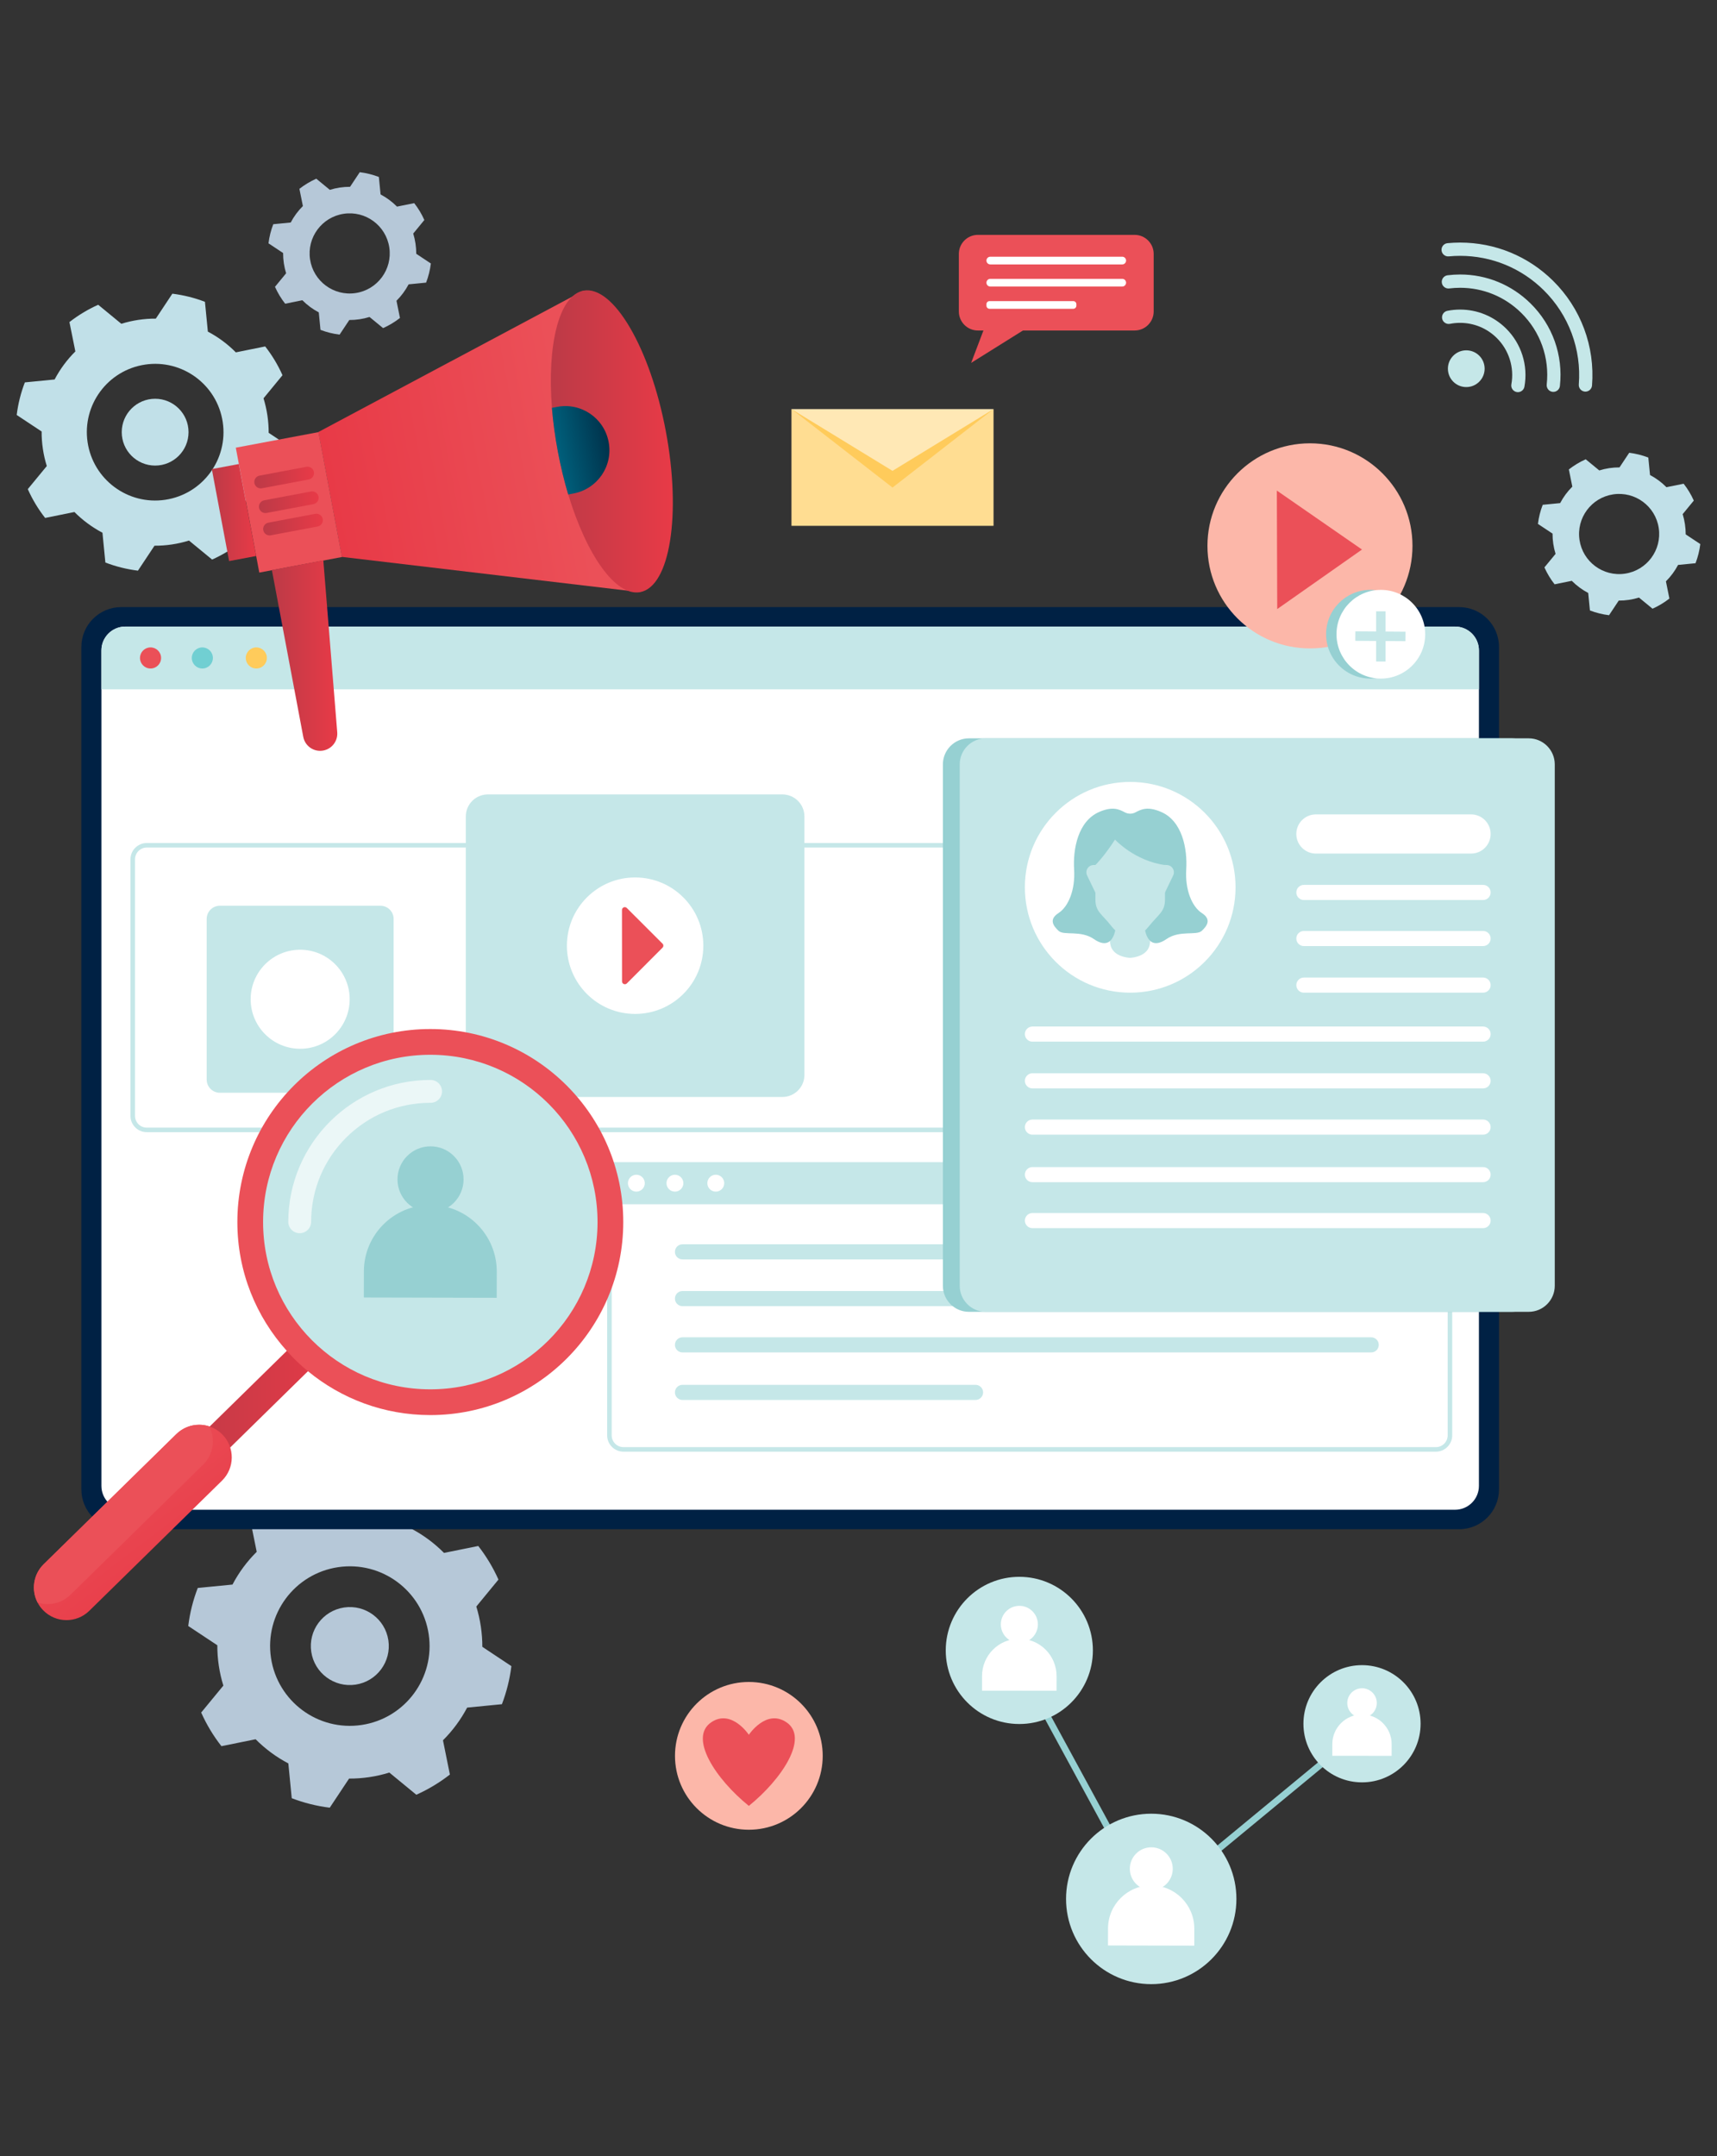 <?xml version="1.0" encoding="utf-8"?>
<!-- Generator: Adobe Illustrator 16.0.0, SVG Export Plug-In . SVG Version: 6.00 Build 0)  -->
<!DOCTYPE svg PUBLIC "-//W3C//DTD SVG 1.1//EN" "http://www.w3.org/Graphics/SVG/1.1/DTD/svg11.dtd">
<svg version="1.1" id="Calque_1" xmlns="http://www.w3.org/2000/svg" xmlns:xlink="http://www.w3.org/1999/xlink" x="0px" y="0px"
	 width="556px" height="698px" viewBox="0 0 556 698" enable-background="new 0 0 556 698" xml:space="preserve">
<rect x="0" y="0" width="556" height="698" fill="#333333" stroke="none"/>
<g>
	<g>
		<g>
			<path fill="#C1E0E8" d="M545.616,169.666c-0.166-1.116-0.413-2.192-0.73-3.242l3.6-4.382c-0.878-1.972-1.987-3.803-3.287-5.463
				l-5.57,1.126c-1.563-1.579-3.359-2.908-5.316-3.94l-0.557-5.66c-1.973-0.752-4.048-1.276-6.184-1.541l-3.144,4.733
				c-1.093-0.007-2.198,0.073-3.313,0.239c-1.108,0.167-2.193,0.414-3.235,0.742l-4.392-3.608c-1.973,0.88-3.804,1.989-5.461,3.284
				l1.125,5.572c-1.578,1.564-2.906,3.359-3.941,5.327l-5.648,0.55c-0.763,1.969-1.285,4.043-1.549,6.187l4.733,3.136
				c-0.008,1.099,0.071,2.201,0.237,3.317c0.166,1.115,0.418,2.199,0.743,3.241l-3.612,4.383c0.883,1.971,1.991,3.802,3.297,5.469
				l5.564-1.124c1.56,1.57,3.355,2.899,5.322,3.932l0.553,5.658c1.967,0.755,4.042,1.279,6.187,1.542l3.144-4.735
				c1.09,0.008,2.199-0.073,3.309-0.239c1.115-0.167,2.197-0.414,3.241-0.741l4.392,3.607c1.963-0.878,3.794-1.987,5.462-3.284
				l-1.126-5.573c1.572-1.562,2.9-3.357,3.934-5.315l5.656-0.554c0.753-1.974,1.279-4.049,1.543-6.194l-4.727-3.136
				C545.864,171.89,545.782,170.782,545.616,169.666z M526.221,185.689c-7.087,1.059-13.688-3.83-14.747-10.917
				c-1.06-7.087,3.821-13.686,10.91-14.745c7.086-1.061,13.692,3.819,14.752,10.907C538.198,178.021,533.31,184.628,526.221,185.689
				z"/>
			<path fill="#B6C8D8" d="M134.545,78.841c-0.166-1.115-0.413-2.191-0.732-3.242l3.6-4.382c-0.878-1.972-1.985-3.803-3.285-5.463
				l-5.572,1.126c-1.562-1.579-3.36-2.908-5.314-3.94l-0.559-5.66c-1.973-0.752-4.048-1.276-6.184-1.541l-3.142,4.733
				c-1.093-0.006-2.2,0.073-3.313,0.239c-1.111,0.166-2.195,0.414-3.237,0.741l-4.39-3.608c-1.973,0.88-3.804,1.989-5.464,3.284
				l1.128,5.573c-1.578,1.563-2.908,3.359-3.941,5.326l-5.648,0.55c-0.765,1.969-1.285,4.044-1.551,6.187l4.733,3.137
				c-0.006,1.098,0.071,2.2,0.237,3.316c0.166,1.115,0.417,2.199,0.743,3.242l-3.61,4.382c0.882,1.972,1.989,3.803,3.295,5.469
				l5.564-1.124c1.562,1.57,3.357,2.899,5.324,3.932l0.553,5.658c1.967,0.755,4.042,1.279,6.185,1.542l3.145-4.735
				c1.091,0.008,2.2-0.073,3.31-0.239c1.115-0.166,2.195-0.414,3.239-0.741l4.392,3.608c1.965-0.878,3.796-1.987,5.464-3.284
				l-1.126-5.573c1.57-1.562,2.898-3.357,3.934-5.315l5.656-0.554c0.753-1.974,1.277-4.049,1.543-6.194l-4.728-3.136
				C134.792,81.065,134.711,79.957,134.545,78.841z M115.149,94.865c-7.087,1.059-13.69-3.831-14.747-10.917
				c-1.062-7.087,3.821-13.686,10.907-14.746c7.089-1.062,13.692,3.82,14.755,10.907C127.124,87.196,122.235,93.803,115.149,94.865z
				"/>
			<g>
				<path fill="#C1E0E8" d="M86.588,134.458c-0.287-1.904-0.706-3.739-1.253-5.529l6.142-7.474c-1.5-3.362-3.392-6.485-5.604-9.316
					l-9.501,1.92c-2.665-2.69-5.726-4.955-9.065-6.718l-0.943-9.647c-3.366-1.285-6.907-2.179-10.55-2.631l-5.357,8.074
					c-1.862-0.014-3.751,0.124-5.656,0.409c-1.889,0.283-3.736,0.703-5.513,1.261L31.8,98.655c-3.362,1.5-6.483,3.389-9.315,5.601
					l1.919,9.501c-2.688,2.665-4.956,5.727-6.718,9.081l-9.637,0.942c-1.295,3.355-2.189,6.894-2.64,10.549l8.073,5.345
					c-0.015,1.875,0.122,3.752,0.407,5.655c0.284,1.904,0.706,3.75,1.265,5.527l-6.153,7.473c1.497,3.364,3.389,6.487,5.613,9.327
					l9.488-1.918c2.665,2.679,5.729,4.944,9.078,6.706l0.945,9.646c3.354,1.287,6.891,2.18,10.545,2.629l5.362-8.074
					c1.861,0.013,3.749-0.122,5.642-0.405c1.903-0.285,3.747-0.708,5.523-1.266l7.487,6.154c3.354-1.499,6.473-3.388,9.317-5.601
					l-1.92-9.503c2.677-2.662,4.944-5.726,6.706-9.065l9.649-0.945c1.283-3.366,2.177-6.904,2.627-10.559l-8.059-5.348
					C87.007,138.249,86.87,136.36,86.588,134.458z M53.512,161.778c-12.086,1.807-23.339-6.529-25.148-18.614
					c-1.805-12.083,6.518-23.336,18.604-25.143c12.087-1.808,23.35,6.515,25.157,18.599
					C73.933,148.704,65.596,159.97,53.512,161.778z"/>
				<circle fill="#C1E0E8" cx="50.237" cy="139.892" r="10.815"/>
			</g>
			<g>
				<path fill="#B6C8D8" d="M155.703,526.479c-0.332-2.22-0.823-4.359-1.461-6.45l7.168-8.723
					c-1.754-3.926-3.958-7.568-6.538-10.875l-11.092,2.242c-3.108-3.14-6.684-5.784-10.579-7.841l-1.105-11.259
					c-3.925-1.499-8.057-2.544-12.31-3.071l-6.251,9.423c-2.174-0.015-4.38,0.145-6.604,0.477c-2.202,0.33-4.359,0.823-6.433,1.475
					l-8.737-7.181c-3.928,1.749-7.572,3.956-10.875,6.536l2.243,11.09c-3.142,3.109-5.785,6.684-7.842,10.596l-11.247,1.102
					c-1.513,3.916-2.557,8.045-3.082,12.31l9.42,6.241c-0.013,2.189,0.145,4.379,0.479,6.601c0.331,2.221,0.822,4.376,1.474,6.45
					l-7.181,8.725c1.749,3.924,3.953,7.567,6.552,10.885l11.077-2.239c3.106,3.124,6.68,5.769,10.593,7.824l1.101,11.26
					c3.915,1.503,8.044,2.545,12.31,3.07l6.258-9.424c2.173,0.016,4.377-0.144,6.585-0.473c2.221-0.331,4.373-0.825,6.448-1.476
					l8.738,7.179c3.91-1.747,7.555-3.953,10.872-6.536l-2.238-11.09c3.127-3.107,5.767-6.681,7.827-10.578l11.262-1.103
					c1.497-3.931,2.537-8.06,3.065-12.324l-9.407-6.244C156.194,530.907,156.034,528.701,155.703,526.479z M117.098,558.367
					c-14.102,2.111-27.237-7.621-29.348-21.723c-2.107-14.104,7.604-27.24,21.711-29.349c14.104-2.109,27.249,7.605,29.359,21.708
					C140.932,543.108,131.203,556.259,117.098,558.367z"/>
				<path fill="#B6C8D8" d="M125.762,530.957c1.031,6.896-3.722,13.32-10.618,14.352c-6.893,1.029-13.318-3.722-14.35-10.614
					c-1.031-6.896,3.725-13.321,10.619-14.352C118.305,519.312,124.73,524.063,125.762,530.957z"/>
			</g>
			<path fill="#002144" d="M472.511,495.001H39.244c-7.119,0-12.895-5.772-12.895-12.895V209.415
				c0-7.121,5.775-12.896,12.895-12.896h433.267c7.119,0,12.895,5.775,12.895,12.896v272.692
				C485.405,489.229,479.63,495.001,472.511,495.001z"/>
			<path fill="#FFFFFF" d="M478.907,210.546v270.43c0,4.263-3.462,7.725-7.723,7.725H40.566c-4.259,0-7.726-3.462-7.726-7.725
				v-270.43c0-4.263,3.467-7.725,7.726-7.725h430.618C475.445,202.821,478.907,206.283,478.907,210.546z"/>
			<path fill="#C5E7E8" d="M464.223,366.484H47.532c-2.914,0-5.284-2.367-5.284-5.28v-83.043c0-2.912,2.37-5.281,5.284-5.281h416.69
				c2.912,0,5.282,2.369,5.282,5.281v83.043C469.505,364.117,467.135,366.484,464.223,366.484z M47.532,274.35
				c-2.102,0-3.813,1.71-3.813,3.811v83.043c0,2.101,1.711,3.811,3.813,3.811h416.69c2.102,0,3.811-1.71,3.811-3.811v-83.043
				c0-2.101-1.709-3.811-3.811-3.811H47.532z"/>
			<g>
				<path fill="#C5E7E8" d="M444.029,407.669H221.003c-1.354,0-2.449-1.095-2.449-2.448l0,0c0-1.351,1.095-2.447,2.449-2.447
					h223.026c1.351,0,2.445,1.097,2.445,2.447l0,0C446.475,406.574,445.38,407.669,444.029,407.669z"/>
				<path fill="#C5E7E8" d="M444.029,422.797H221.003c-1.354,0-2.449-1.097-2.449-2.448l0,0c0-1.351,1.095-2.448,2.449-2.448
					h223.026c1.351,0,2.445,1.098,2.445,2.448l0,0C446.475,421.7,445.38,422.797,444.029,422.797z"/>
				<path fill="#C5E7E8" d="M444.029,437.776H221.003c-1.354,0-2.449-1.096-2.449-2.447l0,0c0-1.353,1.095-2.447,2.449-2.447
					h223.026c1.351,0,2.445,1.095,2.445,2.447l0,0C446.475,436.681,445.38,437.776,444.029,437.776z"/>
				<path fill="#C5E7E8" d="M315.902,453.16h-94.899c-1.354,0-2.449-1.095-2.449-2.448l0,0c0-1.351,1.095-2.445,2.449-2.445h94.899
					c1.349,0,2.447,1.095,2.447,2.445l0,0C318.35,452.065,317.251,453.16,315.902,453.16z"/>
				<path fill="#C5E7E8" d="M464.976,469.901H201.892c-2.914,0-5.284-2.37-5.284-5.283v-83.041c0-2.911,2.37-5.281,5.284-5.281
					h263.084c2.912,0,5.282,2.37,5.282,5.281v83.041C470.258,467.531,467.888,469.901,464.976,469.901z M201.892,377.768
					c-2.102,0-3.813,1.707-3.813,3.81v83.041c0,2.103,1.711,3.813,3.813,3.813h263.084c2.102,0,3.813-1.71,3.813-3.813v-83.041
					c0-2.103-1.711-3.81-3.813-3.81H201.892z"/>
				<g>
					<path fill="#C5E7E8" d="M489.386,389.815H198.449c-1.017,0-1.842-1.116-1.842-2.493v-8.651c0-1.378,0.825-2.494,1.842-2.494
						h290.937c1.019,0,1.842,1.116,1.842,2.494v8.651C491.228,388.699,490.404,389.815,489.386,389.815z"/>
					<circle fill="#FFFFFF" cx="206.065" cy="382.995" r="2.733"/>
					<circle fill="#FFFFFF" cx="218.554" cy="382.995" r="2.733"/>
					<circle fill="#FFFFFF" cx="231.787" cy="382.995" r="2.735"/>
				</g>
			</g>
			<g>
				<path fill="#96D0D2" d="M489.569,424.634H313.766c-4.663,0-8.439-3.78-8.439-8.441V247.437c0-4.662,3.776-8.441,8.439-8.441
					h175.804c4.662,0,8.443,3.779,8.443,8.441v168.756C498.013,420.854,494.231,424.634,489.569,424.634z"/>
				<g>
					<circle fill="#96D0D2" cx="360.529" cy="287.218" r="34.112"/>
					<g>
						<path fill="#96D0D2" d="M366.966,304.6c-0.051-5.312-2.779-9.366-2.779-9.366l-3.706,7.972l-3.706-7.972
							c0,0-2.726,4.054-2.776,9.366c-0.047,4.938,5.636,5.405,6.436,5.447v0.003c0,0,0.019,0,0.047-0.001
							c0.029,0.001,0.05,0.001,0.05,0.001v-0.003C361.33,310.005,367.013,309.539,366.966,304.6z"/>
						<path fill="#96D0D2" d="M383.716,295.543c-3.19-2.058-5.456-7.512-5.043-14.098c0.412-6.584-1.233-15.64-8.13-18.624
							c-4.313-1.868-6.405-0.875-8.292,0.131c-1.085,0.578-2.376,0.578-3.46,0c-1.885-1.005-3.979-1.999-8.295-0.131
							c-6.894,2.984-8.537,12.04-8.128,18.624c0.413,6.586-1.852,12.04-5.042,14.098c-3.19,2.058-1.75,4.115,0,5.761
							c1.749,1.648,7.162-0.309,11.451,2.676c4.292,2.983,6.242,0.414,6.913-2.828s4.823-28.939,4.823-28.939l0.006-4.019
							l0.011,4.019c0,0,4.149,25.698,4.821,28.939c0.671,3.242,2.621,5.812,6.914,2.828c4.29-2.984,9.702-1.028,11.45-2.676
							C385.468,299.658,386.908,297.601,383.716,295.543z"/>
						<path fill="#96D0D2" d="M360.53,303.31L360.53,303.31c-2.245,0-4.335-1.298-6.09-3.535c-3.111-3.964-5.178-4.629-5.178-8.606
							v-19.912h22.535v19.912c0,4.008-2.098,4.747-5.249,8.696C364.809,302.046,362.744,303.31,360.53,303.31z"/>
						<path fill="#96D0D2" d="M349.263,280.004h-0.561c-1.739,0-2.882,1.819-2.127,3.388l2.688,5.564c0,0,1.956-4.63,1.956-5.04
							C351.219,283.504,349.263,280.004,349.263,280.004z"/>
						<path fill="#96D0D2" d="M371.753,280.004h0.564c1.739,0,2.881,1.819,2.126,3.388l-2.69,5.564c0,0-1.953-4.63-1.953-5.04
							C369.8,283.504,371.753,280.004,371.753,280.004z"/>
					</g>
					<path fill="#96D0D2" d="M349.263,280.004c0,0,2.69-2.596,6.35-8.225c0,0,6.334,6.896,16.141,8.225c0,0,2.438-5.798,2.438-6.96
						c0-1.16-2.007-4.961-3.8-5.276c-1.795-0.317-19.369-1.795-21.614,0C346.535,269.562,349.263,280.004,349.263,280.004z"/>
				</g>
				<g>
					<path fill="#96D0D2" d="M470.906,276.301h-50.243c-3.501,0-6.344-2.84-6.344-6.344l0,0c0-3.503,2.843-6.342,6.344-6.342h50.243
						c3.501,0,6.344,2.839,6.344,6.342l0,0C477.25,273.461,474.407,276.301,470.906,276.301z"/>
					<path fill="#96D0D2" d="M474.801,291.333h-58.034c-1.353,0-2.447-1.095-2.447-2.448l0,0c0-1.351,1.095-2.447,2.447-2.447
						h58.034c1.354,0,2.449,1.096,2.449,2.447l0,0C477.25,290.238,476.155,291.333,474.801,291.333z"/>
					<path fill="#96D0D2" d="M474.801,306.245h-58.034c-1.353,0-2.447-1.095-2.447-2.446l0,0c0-1.354,1.095-2.449,2.447-2.449
						h58.034c1.354,0,2.449,1.095,2.449,2.449l0,0C477.25,305.149,476.155,306.245,474.801,306.245z"/>
					<path fill="#96D0D2" d="M474.801,321.329h-58.034c-1.353,0-2.447-1.096-2.447-2.446l0,0c0-1.354,1.095-2.448,2.447-2.448
						h58.034c1.354,0,2.449,1.095,2.449,2.448l0,0C477.25,320.233,476.155,321.329,474.801,321.329z"/>
					<path fill="#96D0D2" d="M474.801,337.18H328.866c-1.349,0-2.449-1.096-2.449-2.447l0,0c0-1.353,1.101-2.448,2.449-2.448
						h145.935c1.354,0,2.449,1.096,2.449,2.448l0,0C477.25,336.084,476.155,337.18,474.801,337.18z"/>
					<path fill="#96D0D2" d="M474.801,352.308H328.866c-1.349,0-2.449-1.095-2.449-2.447l0,0c0-1.352,1.101-2.446,2.449-2.446
						h145.935c1.354,0,2.449,1.095,2.449,2.446l0,0C477.25,351.213,476.155,352.308,474.801,352.308z"/>
					<path fill="#96D0D2" d="M474.801,367.29H328.866c-1.349,0-2.449-1.099-2.449-2.449l0,0c0-1.353,1.101-2.448,2.449-2.448
						h145.935c1.354,0,2.449,1.096,2.449,2.448l0,0C477.25,366.191,476.155,367.29,474.801,367.29z"/>
					<path fill="#96D0D2" d="M474.801,382.671H328.866c-1.349,0-2.449-1.095-2.449-2.447l0,0c0-1.352,1.101-2.446,2.449-2.446
						h145.935c1.354,0,2.449,1.095,2.449,2.446l0,0C477.25,381.576,476.155,382.671,474.801,382.671z"/>
					<path fill="#96D0D2" d="M474.801,397.552H328.866c-1.349,0-2.449-1.097-2.449-2.448l0,0c0-1.351,1.101-2.447,2.449-2.447
						h145.935c1.354,0,2.449,1.097,2.449,2.447l0,0C477.25,396.455,476.155,397.552,474.801,397.552z"/>
				</g>
			</g>
			<g>
				<path fill="#C5E7E8" d="M495.025,424.634H319.22c-4.66,0-8.441-3.78-8.441-8.441V247.437c0-4.662,3.781-8.441,8.441-8.441
					h175.806c4.659,0,8.439,3.779,8.439,8.441v168.756C503.465,420.854,499.685,424.634,495.025,424.634z"/>
				<g>
					<circle fill="#FFFFFF" cx="365.984" cy="287.218" r="34.11"/>
					<g>
						<path fill="#C5E7E8" d="M372.42,304.6c-0.052-5.312-2.775-9.366-2.775-9.366l-3.71,7.972l-3.706-7.972
							c0,0-2.726,4.054-2.777,9.366c-0.043,4.938,5.636,5.405,6.437,5.447v0.003c0,0,0.021,0,0.047-0.001
							c0.03,0.001,0.051,0.001,0.051,0.001v-0.003C366.786,310.005,372.467,309.539,372.42,304.6z"/>
						<path fill="#96D0D2" d="M389.169,295.543c-3.189-2.058-5.453-7.512-5.042-14.098c0.413-6.584-1.233-15.64-8.128-18.624
							c-4.316-1.868-6.409-0.875-8.294,0.131c-1.085,0.578-2.374,0.578-3.463,0c-1.885-1.005-3.977-1.999-8.29-0.131
							c-6.895,2.984-8.542,12.04-8.132,18.624c0.415,6.586-1.851,12.04-5.039,14.098c-3.189,2.058-1.749,4.115,0,5.761
							c1.748,1.648,7.159-0.309,11.452,2.676c4.289,2.983,6.237,0.414,6.91-2.828c0.674-3.242,4.821-28.939,4.821-28.939
							l0.011-4.019l0.01,4.019c0,0,4.148,25.698,4.817,28.939c0.674,3.242,2.622,5.812,6.915,2.828
							c4.293-2.984,9.702-1.028,11.451-2.676C390.919,299.658,392.359,297.601,389.169,295.543z"/>
						<path fill="#C5E7E8" d="M365.985,303.31L365.985,303.31c-2.244,0-4.336-1.298-6.094-3.535
							c-3.108-3.964-5.174-4.629-5.174-8.606v-19.912h22.531v19.912c0,4.008-2.096,4.747-5.245,8.696
							C370.261,302.046,368.196,303.31,365.985,303.31z"/>
						<path fill="#C5E7E8" d="M354.718,280.004h-0.563c-1.741,0-2.883,1.819-2.126,3.388l2.688,5.564c0,0,1.953-4.63,1.953-5.04
							C356.671,283.504,354.718,280.004,354.718,280.004z"/>
						<path fill="#C5E7E8" d="M377.21,280.004h0.559c1.742,0,2.882,1.819,2.127,3.388l-2.686,5.564c0,0-1.958-4.63-1.958-5.04
							C375.252,283.504,377.21,280.004,377.21,280.004z"/>
					</g>
					<path fill="#96D0D2" d="M354.718,280.004c0,0,2.689-2.596,6.351-8.225c0,0,6.331,6.896,16.142,8.225
						c0,0,2.436-5.798,2.436-6.96c0-1.16-2.006-4.961-3.8-5.276c-1.795-0.317-19.372-1.795-21.612,0
						C351.988,269.562,354.718,280.004,354.718,280.004z"/>
				</g>
				<g>
					<path fill="#FFFFFF" d="M476.362,276.301h-50.245c-3.504,0-6.346-2.84-6.346-6.344l0,0c0-3.503,2.842-6.342,6.346-6.342h50.245
						c3.503,0,6.34,2.839,6.34,6.342l0,0C482.702,273.461,479.865,276.301,476.362,276.301z"/>
					<path fill="#FFFFFF" d="M480.259,291.333h-58.038c-1.351,0-2.449-1.095-2.449-2.448l0,0c0-1.351,1.099-2.447,2.449-2.447
						h58.038c1.348,0,2.443,1.096,2.443,2.447l0,0C482.702,290.238,481.606,291.333,480.259,291.333z"/>
					<path fill="#FFFFFF" d="M480.259,306.245h-58.038c-1.351,0-2.449-1.095-2.449-2.446l0,0c0-1.354,1.099-2.449,2.449-2.449
						h58.038c1.348,0,2.443,1.095,2.443,2.449l0,0C482.702,305.149,481.606,306.245,480.259,306.245z"/>
					<path fill="#FFFFFF" d="M480.259,321.329h-58.038c-1.351,0-2.449-1.096-2.449-2.446l0,0c0-1.354,1.099-2.448,2.449-2.448
						h58.038c1.348,0,2.443,1.095,2.443,2.448l0,0C482.702,320.233,481.606,321.329,480.259,321.329z"/>
					<path fill="#FFFFFF" d="M480.259,337.18H334.317c-1.349,0-2.443-1.096-2.443-2.447l0,0c0-1.353,1.095-2.448,2.443-2.448
						h145.941c1.348,0,2.443,1.096,2.443,2.448l0,0C482.702,336.084,481.606,337.18,480.259,337.18z"/>
					<path fill="#FFFFFF" d="M480.259,352.308H334.317c-1.349,0-2.443-1.095-2.443-2.447l0,0c0-1.352,1.095-2.446,2.443-2.446
						h145.941c1.348,0,2.443,1.095,2.443,2.446l0,0C482.702,351.213,481.606,352.308,480.259,352.308z"/>
					<path fill="#FFFFFF" d="M480.259,367.29H334.317c-1.349,0-2.443-1.099-2.443-2.449l0,0c0-1.353,1.095-2.448,2.443-2.448
						h145.941c1.348,0,2.443,1.096,2.443,2.448l0,0C482.702,366.191,481.606,367.29,480.259,367.29z"/>
					<path fill="#FFFFFF" d="M480.259,382.671H334.317c-1.349,0-2.443-1.095-2.443-2.447l0,0c0-1.352,1.095-2.446,2.443-2.446
						h145.941c1.348,0,2.443,1.095,2.443,2.446l0,0C482.702,381.576,481.606,382.671,480.259,382.671z"/>
					<path fill="#FFFFFF" d="M480.259,397.552H334.317c-1.349,0-2.443-1.097-2.443-2.448l0,0c0-1.351,1.095-2.447,2.443-2.447
						h145.941c1.348,0,2.443,1.097,2.443,2.447l0,0C482.702,396.455,481.606,397.552,480.259,397.552z"/>
				</g>
			</g>
			<path fill="#C5E7E8" d="M157.976,355.084h95.379c3.941,0,7.134-3.196,7.134-7.137v-83.661c0-3.94-3.192-7.134-7.134-7.134
				h-95.379c-3.941,0-7.138,3.194-7.138,7.134v83.661C150.838,351.888,154.034,355.084,157.976,355.084z"/>
			<circle fill="#FFFFFF" cx="205.664" cy="306.117" r="22.09"/>
			<g>
				<path fill="#EB5058" d="M202.972,293.909l11.566,11.547c0.36,0.358,0.36,0.939,0.004,1.299l-11.55,11.568
					c-0.575,0.579-1.565,0.169-1.565-0.648l-0.021-23.115C201.406,293.742,202.393,293.333,202.972,293.909z"/>
			</g>
			<path fill="#C5E7E8" d="M123.191,353.724H71.203c-2.36,0-4.275-1.915-4.275-4.274V297.46c0-2.361,1.915-4.276,4.275-4.276h51.988
				c2.359,0,4.277,1.915,4.277,4.276v51.989C127.469,351.809,125.551,353.724,123.191,353.724z"/>
			<circle fill="#FFFFFF" cx="97.199" cy="323.455" r="16.03"/>
			<path fill="#C5E7E8" d="M478.907,210.546v12.59H32.841v-12.59c0-4.263,3.467-7.725,7.726-7.725h430.618
				C475.445,202.821,478.907,206.283,478.907,210.546z"/>
			<circle fill="#EB5058" cx="48.747" cy="212.979" r="3.415"/>
			<circle fill="#71CFD2" cx="65.523" cy="212.979" r="3.415"/>
			<circle fill="#FFCB5B" cx="83.001" cy="212.979" r="3.415"/>
			<g>
				<circle fill="#FCB7A9" cx="424.194" cy="176.695" r="33.197"/>
				<polygon fill="#EB5058" points="413.468,158.799 413.593,197.153 441.039,177.885 				"/>
				<path fill="#96D0D2" d="M458.139,205.3c0,7.932-6.43,14.364-14.359,14.364c-7.936,0-14.363-6.432-14.363-14.364
					s6.428-14.363,14.363-14.363C451.709,190.938,458.139,197.368,458.139,205.3z"/>
				<circle fill="#FFFFFF" cx="447.147" cy="205.3" r="14.361"/>
				<g>
					<rect x="445.617" y="197.882" fill="#C5E7E8" width="3.065" height="16.249"/>
					
						<rect x="445.618" y="197.883" transform="matrix(-0.007 1 -1 -0.007 656.146 -239.753)" fill="#C5E7E8" width="3.064" height="16.248"/>
				</g>
			</g>
			<g>
				<path fill="#C5E7E8" d="M474.807,113.399c-1.606,0-3.112,0.63-4.238,1.775c-1.115,1.132-1.723,2.631-1.708,4.218
					c0.01,1.589,0.641,3.078,1.771,4.192c1.119,1.104,2.604,1.71,4.175,1.71c1.604,0,3.11-0.63,4.236-1.775
					c1.115-1.13,1.721-2.629,1.713-4.22c-0.015-1.587-0.645-3.077-1.774-4.191C477.86,114.005,476.378,113.399,474.807,113.399z"/>
				<path fill="#C5E7E8" d="M472.797,100.209c-1.373,0-2.758,0.135-4.106,0.401c-0.563,0.112-1.048,0.435-1.367,0.912
					c-0.321,0.476-0.434,1.049-0.325,1.612c0.086,0.424,0.292,0.809,0.602,1.112c0.503,0.499,1.229,0.717,1.921,0.579
					c1.079-0.212,2.182-0.319,3.272-0.319c4.459,0,8.663,1.725,11.845,4.858c3.98,3.918,5.765,9.543,4.771,15.046
					c-0.101,0.563,0.024,1.135,0.35,1.606c0.329,0.471,0.818,0.788,1.384,0.888c0.126,0.023,0.253,0.036,0.382,0.036
					c1.04,0,1.93-0.745,2.114-1.767c1.244-6.9-0.99-13.955-5.981-18.873C483.663,102.373,478.388,100.209,472.797,100.209z"/>
				<path fill="#C5E7E8" d="M472.83,88.855c-1.353,0-2.722,0.085-4.074,0.252c-0.571,0.07-1.079,0.358-1.433,0.811
					c-0.352,0.453-0.508,1.016-0.436,1.586c0.145,1.161,1.215,2.012,2.396,1.866c1.175-0.146,2.368-0.218,3.545-0.218
					c7.433,0,14.458,2.883,19.776,8.123c6.19,6.097,9.202,14.55,8.253,23.195c-0.073,0.656,0.157,1.3,0.628,1.765
					c0.346,0.343,0.788,0.551,1.273,0.604c0.082,0.009,0.159,0.014,0.237,0.014c1.095,0,2.016-0.824,2.132-1.916
					c1.089-9.957-2.376-19.698-9.51-26.721C489.489,92.179,481.396,88.855,472.83,88.855z"/>
				<path fill="#C5E7E8" d="M502.869,90.848c-8.073-7.949-18.747-12.326-30.056-12.326c-1.356,0-2.726,0.064-4.078,0.193
					c-0.571,0.052-1.087,0.326-1.451,0.768c-0.368,0.442-0.536,1-0.482,1.571c0.047,0.502,0.271,0.973,0.632,1.328
					c0.45,0.446,1.066,0.67,1.707,0.609c1.215-0.116,2.449-0.175,3.667-0.175c10.179,0,19.784,3.94,27.047,11.093
					c8.143,8.017,12.297,19.15,11.393,30.543c-0.092,1.181,0.792,2.218,1.973,2.311c0.058,0.006,0.112,0.007,0.17,0.007
					c1.111,0,2.051-0.868,2.139-1.977C516.532,112.13,511.916,99.759,502.869,90.848z"/>
			</g>
			<g>
				<rect x="256.317" y="132.427" fill="#FFE8B5" width="65.389" height="37.766"/>
				<polygon opacity="0.38" fill="#FFCB5B" points="256.317,132.427 289.011,154.179 321.706,132.427 321.706,170.193 
					256.317,170.193 				"/>
				<polygon fill="#FFCB5B" points="256.317,132.427 289.011,152.415 321.706,132.427 289.011,157.822 				"/>
			</g>
			<g>
				<polygon fill="#96D0D2" points="372.078,618.448 326.867,535.262 328.76,534.234 372.723,615.131 437.054,562.021 
					438.425,563.676 				"/>
				<circle fill="#C5E7E8" cx="372.792" cy="614.676" r="27.584"/>
				<g>
					<g>
						<path fill="#FFFFFF" d="M386.73,629.803l-27.943-0.061l0.012-5.497c0.017-7.719,6.287-13.96,14.002-13.943l0,0
							c7.717,0.018,13.956,6.287,13.939,14.004L386.73,629.803z"/>
						<path fill="#FFFFFF" d="M379.763,604.932c-0.011,3.837-3.127,6.941-6.966,6.932c-3.839-0.007-6.939-3.125-6.93-6.964
							c0.007-3.837,3.125-6.941,6.96-6.932C376.666,597.975,379.769,601.093,379.763,604.932z"/>
					</g>
				</g>
				<path fill="#C5E7E8" d="M353.9,534.264c-0.015,13.156-10.694,23.81-23.853,23.794c-13.152-0.016-23.806-10.693-23.794-23.85
					c0.019-13.157,10.696-23.812,23.853-23.795S353.917,521.106,353.9,534.264z"/>
				<g>
					<path fill="#FFFFFF" d="M342.132,547.287l-24.134-0.028l0.006-4.749c0.007-6.663,5.415-12.06,12.078-12.05l0,0
						c6.663,0.006,12.062,5.415,12.052,12.079L342.132,547.287z"/>
					<path fill="#FFFFFF" d="M336.088,525.814c-0.004,3.313-2.692,5.996-6.006,5.993c-3.317-0.005-5.998-2.695-5.994-6.01
						c0.003-3.313,2.691-5.997,6.009-5.992C333.407,519.81,336.095,522.499,336.088,525.814z"/>
				</g>
				<circle fill="#C5E7E8" cx="441.048" cy="557.975" r="18.97"/>
				<g>
					<path fill="#FFFFFF" d="M450.642,568.367l-19.216-0.022l0.004-3.781c0.006-5.306,4.312-9.604,9.618-9.596l0,0
						c5.309,0.006,9.604,4.312,9.596,9.619L450.642,568.367z"/>
					<circle fill="#FFFFFF" cx="441.054" cy="551.262" r="4.778"/>
				</g>
			</g>
			<g>
				<circle fill="#FCB7A9" cx="242.494" cy="568.367" r="23.917"/>
				<path fill="#EB5058" d="M254.634,557.474c-6.538-4.376-12.144,4.064-12.144,4.064s-5.603-8.44-12.141-4.064
					c-7.482,5.006,1.495,18.494,12.141,27.088C253.142,575.968,262.113,562.479,254.634,557.474z"/>
			</g>
			<g>
				<g>
					<linearGradient id="SVGID_1_" gradientUnits="userSpaceOnUse" x1="50.237" y1="454.014" x2="114.922" y2="454.014">
						<stop  offset="0" style="stop-color:#BC3A47"/>
						<stop  offset="1" style="stop-color:#E83A47"/>
					</linearGradient>
					<polygon fill="url(#SVGID_1_)" points="50.237,479.075 56.891,485.858 114.922,428.951 108.269,422.169 					"/>
					<linearGradient id="SVGID_2_" gradientUnits="userSpaceOnUse" x1="25.001" y1="469.222" x2="61.461" y2="516.971">
						<stop  offset="0" style="stop-color:#EB5058"/>
						<stop  offset="1" style="stop-color:#E83A47"/>
					</linearGradient>
					<path fill="url(#SVGID_2_)" d="M71.886,479.288l-42.966,42.12c-4.16,4.086-10.838,4.027-14.924-0.146
						c-0.756-0.77-1.363-1.614-1.826-2.534c-2.1-3.995-1.42-9.059,1.971-12.391l42.967-42.122c2.059-2.014,4.723-3.021,7.39-3.021
						c1.095,0,2.206,0.178,3.258,0.519c0,0,0,0,0,0.016c1.567,0.489,3.034,1.377,4.278,2.635
						C76.104,468.522,76.047,475.2,71.886,479.288z"/>
					<path fill="#EB5058" d="M65.771,474.105l-42.952,42.122c-2.903,2.841-7.033,3.687-10.649,2.5
						c-2.1-3.995-1.42-9.059,1.971-12.391l42.967-42.122c2.059-2.014,4.723-3.021,7.39-3.021c1.095,0,2.206,0.178,3.258,0.519
						c0,0,0,0,0,0.016C69.84,465.724,69.175,470.772,65.771,474.105z"/>
					<path fill="#EB5058" d="M76.863,395.578c0,16.087,6.084,30.699,16.089,41.785c2.044,2.331,4.377,4.548,6.822,6.537
						c10.799,8.868,24.561,14.157,39.569,14.157c34.513,0,62.48-27.972,62.48-62.479c0-34.512-27.968-62.482-62.48-62.482
						C104.833,333.096,76.863,361.066,76.863,395.578z M91.188,395.578c0-26.609,21.551-48.155,48.156-48.155
						c26.607,0,48.153,21.546,48.153,48.155c0,26.606-21.546,48.153-48.153,48.153C112.738,443.731,91.188,422.185,91.188,395.578z"
						/>
					<path fill="#C5E7E8" d="M193.495,395.695c-0.067,29.906-24.362,54.099-54.271,54.03c-29.908-0.063-54.099-24.361-54.03-54.269
						c0.063-29.906,24.364-54.098,54.268-54.029C169.368,341.493,193.561,365.791,193.495,395.695z"/>
					<path opacity="0.65" fill="#FFFFFF" d="M97.047,399.186c0,0-0.004,0-0.009,0c-2.044-0.005-3.695-1.666-3.691-3.71
						c0.058-25.328,20.679-45.896,45.997-45.896c0.034,0,0.067,0,0.1,0c2.047,0.003,3.7,1.666,3.694,3.708
						c-0.002,2.044-1.662,3.694-3.7,3.694c-0.034,0.001-0.063,0-0.098,0c-10.275,0-19.942,3.991-27.226,11.243
						c-7.306,7.275-11.343,16.957-11.365,27.266C100.744,397.533,99.087,399.186,97.047,399.186z"/>
					<g>
						<path fill="#96D0D2" d="M160.845,420.094l-43.029-0.096l0.019-8.469c0.024-11.881,9.68-21.493,21.559-21.469h0.004
							c11.882,0.028,21.491,9.681,21.465,21.563L160.845,420.094z"/>
						<path fill="#96D0D2" d="M150.111,381.788c-0.008,5.91-4.811,10.689-10.721,10.679c-5.91-0.015-10.69-4.816-10.678-10.725
							c0.014-5.911,4.814-10.689,10.725-10.678C145.348,371.077,150.126,375.879,150.111,381.788z"/>
					</g>
				</g>
			</g>
			<g>
				<path fill="#EB5058" d="M367.412,106.983h-50.749c-3.407,0-6.17-2.764-6.17-6.173V82.2c0-3.409,2.763-6.174,6.17-6.174h50.749
					c3.411,0,6.176,2.765,6.176,6.174v18.61C373.588,104.219,370.823,106.983,367.412,106.983z"/>
				<polygon fill="#EB5058" points="319.34,104.645 314.478,117.465 338.051,102.731 				"/>
				<path fill="#FFFFFF" d="M363.405,92.75h-42.729c-0.688,0-1.246-0.556-1.246-1.245l0,0c0-0.688,0.559-1.246,1.246-1.246h42.729
					c0.688,0,1.244,0.558,1.244,1.246l0,0C364.649,92.194,364.093,92.75,363.405,92.75z"/>
				<path fill="#FFFFFF" d="M347.548,99.955h-27.115c-0.555,0-1.002-0.447-1.002-0.998v-0.491c0-0.553,0.447-1.001,1.002-1.001
					h27.115c0.553,0,1.001,0.448,1.001,1.001v0.491C348.549,99.508,348.101,99.955,347.548,99.955z"/>
				<path fill="#FFFFFF" d="M363.405,85.591h-42.729c-0.688,0-1.246-0.558-1.246-1.248l0,0c0-0.686,0.559-1.244,1.246-1.244h42.729
					c0.688,0,1.244,0.558,1.244,1.244l0,0C364.649,85.033,364.093,85.591,363.405,85.591z"/>
			</g>
			<g>
				
					<linearGradient id="SVGID_3_" gradientUnits="userSpaceOnUse" x1="211.465" y1="88.811" x2="132.53" y2="88.811" gradientTransform="matrix(0.983 -0.185 0.185 0.983 -39.46 97.231)">
					<stop  offset="0" style="stop-color:#EB5058"/>
					<stop  offset="1" style="stop-color:#E83A47"/>
				</linearGradient>
				<polygon fill="url(#SVGID_3_)" points="207.311,191.679 110.704,180.262 103.096,139.841 188.939,94.081 				"/>
				
					<rect x="79.9" y="142.005" transform="matrix(0.983 -0.185 0.185 0.983 -28.459 20.105)" fill="#EB5058" width="27.235" height="41.131"/>
				<linearGradient id="SVGID_4_" gradientUnits="userSpaceOnUse" x1="68.592" y1="165.913" x2="82.936" y2="165.913">
					<stop  offset="0" style="stop-color:#BC3A47"/>
					<stop  offset="1" style="stop-color:#E83A47"/>
				</linearGradient>
				<polygon fill="url(#SVGID_4_)" points="82.937,179.976 74.194,181.622 68.592,151.849 77.332,150.204 				"/>
				<linearGradient id="SVGID_5_" gradientUnits="userSpaceOnUse" x1="178.375" y1="142.875" x2="217.877" y2="142.875">
					<stop  offset="0" style="stop-color:#BC3A47"/>
					<stop  offset="1" style="stop-color:#E83A47"/>
				</linearGradient>
				<path fill="url(#SVGID_5_)" d="M215.61,139.591c5.069,26.94,1.349,50.261-8.302,52.078
					c-7.924,1.492-17.407-12.001-23.359-31.819c-1.275-4.29-2.401-8.87-3.306-13.676c-0.906-4.805-1.521-9.48-1.893-13.94
					c-1.664-20.643,2.266-36.661,10.188-38.153C198.591,92.265,210.535,112.636,215.61,139.591z"/>
				<linearGradient id="SVGID_6_" gradientUnits="userSpaceOnUse" x1="88.038" y1="212.218" x2="109.22" y2="212.218">
					<stop  offset="0" style="stop-color:#BC3A47"/>
					<stop  offset="1" style="stop-color:#E83A47"/>
				</linearGradient>
				<path fill="url(#SVGID_6_)" d="M104.688,242.946L104.688,242.946c-3.019,0.568-5.92-1.415-6.486-4.435l-10.163-53.983
					l16.66-3.136l4.504,55.643C109.43,239.872,107.483,242.42,104.688,242.946z"/>
				<path fill="none" stroke="#000000" stroke-miterlimit="10" d="M231.632,136.573"/>
				
					<linearGradient id="SVGID_7_" gradientUnits="userSpaceOnUse" x1="207.251" y1="88.814" x2="223.987" y2="88.814" gradientTransform="matrix(0.983 -0.185 0.185 0.983 -39.46 97.231)">
					<stop  offset="0" style="stop-color:#005F7B"/>
					<stop  offset="1" style="stop-color:#00324B"/>
				</linearGradient>
				<path fill="url(#SVGID_7_)" d="M197.091,143.078c0.732,3.881-0.164,7.674-2.227,10.69c-2.063,3-5.288,5.241-9.147,5.968
					l-1.728,0.325c-1.289-4.359-2.429-9.008-3.346-13.887c-0.921-4.877-1.547-9.625-1.932-14.152l1.728-0.326
					C188.183,130.239,195.636,135.334,197.091,143.078z"/>
				<linearGradient id="SVGID_8_" gradientUnits="userSpaceOnUse" x1="83.852" y1="162.57" x2="103.181" y2="162.57">
					<stop  offset="0" style="stop-color:#BC3A47"/>
					<stop  offset="1" style="stop-color:#E83A47"/>
				</linearGradient>
				<path fill="url(#SVGID_8_)" d="M101.481,163.191l-15.156,2.852c-1.134,0.214-2.224-0.528-2.437-1.659l0,0
					c-0.215-1.132,0.531-2.221,1.665-2.435l15.156-2.853c1.134-0.213,2.225,0.53,2.435,1.661l0,0
					C103.357,161.89,102.615,162.978,101.481,163.191z"/>
				<linearGradient id="SVGID_9_" gradientUnits="userSpaceOnUse" x1="85.214" y1="169.808" x2="104.546" y2="169.808">
					<stop  offset="0" style="stop-color:#BC3A47"/>
					<stop  offset="1" style="stop-color:#E83A47"/>
				</linearGradient>
				<path fill="url(#SVGID_9_)" d="M102.844,170.43l-15.153,2.852c-1.136,0.214-2.227-0.528-2.439-1.66l0,0
					c-0.213-1.132,0.532-2.223,1.668-2.437l15.153-2.853c1.134-0.212,2.223,0.533,2.438,1.665l0,0
					C104.723,169.127,103.978,170.216,102.844,170.43z"/>
				<linearGradient id="SVGID_10_" gradientUnits="userSpaceOnUse" x1="82.347" y1="154.582" x2="101.679" y2="154.582">
					<stop  offset="0" style="stop-color:#BC3A47"/>
					<stop  offset="1" style="stop-color:#E83A47"/>
				</linearGradient>
				<path fill="url(#SVGID_10_)" d="M99.978,155.203l-15.154,2.853c-1.134,0.213-2.227-0.53-2.439-1.661l0,0
					c-0.213-1.132,0.532-2.22,1.668-2.434l15.153-2.853c1.136-0.214,2.225,0.529,2.438,1.662l0,0
					C101.855,153.9,101.112,154.989,99.978,155.203z"/>
			</g>
		</g>
	</g>
</g>
</svg>
